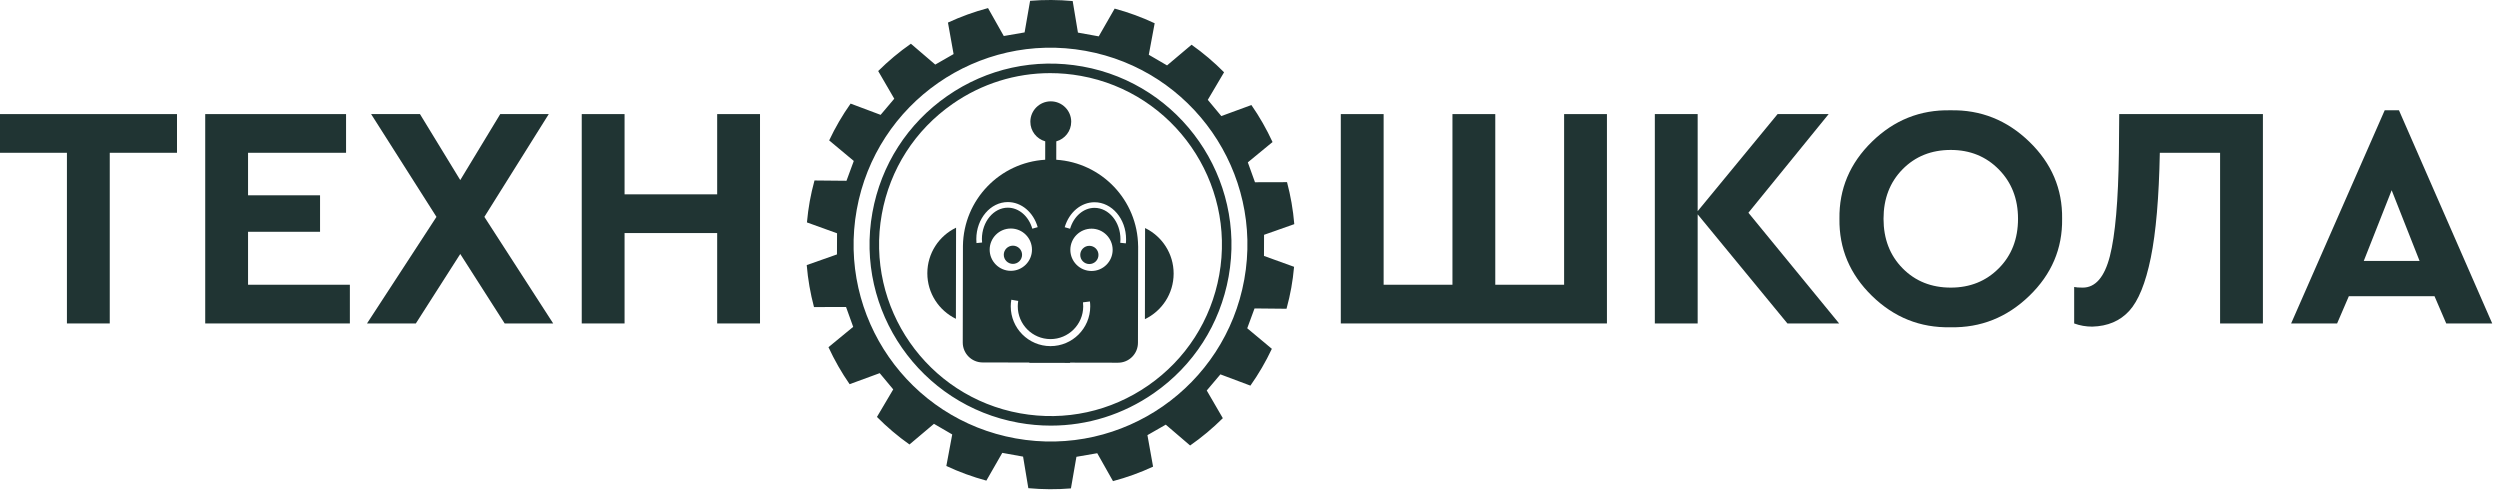 <?xml version="1.0" encoding="UTF-8"?> <svg xmlns="http://www.w3.org/2000/svg" width="262" height="52" viewBox="0 0 262 52" fill="none"><path d="M7.014 33.898V16.012H0V11.957H18.549V16.012H11.502V33.898H7.014Z" fill="#203433"></path><path d="M21.507 33.898V11.957H36.267V16.012H25.995V20.468H33.541V24.291H25.995V29.841H36.666V33.898H21.507Z" fill="#203433"></path><path d="M57.975 33.898H52.889L48.235 26.617L43.581 33.898H38.462L45.742 22.729L38.894 11.957H44.013L48.235 18.872L52.424 11.957H57.51L50.762 22.729L57.975 33.898Z" fill="#203433"></path><path d="M60.966 33.898V11.957H65.454V20.367H75.16V11.957H79.649V33.898H75.16V24.424H65.454V33.898H60.966Z" fill="#203433"></path><path d="M140.516 33.898V11.957H145.004V29.841H152.217V11.957H156.705V29.841H163.919V11.957H168.407V33.898H140.516Z" fill="#203433"></path><path d="M192.741 33.898H187.322L177.915 22.462V33.898H173.427V11.957H177.915V22.13L186.292 11.957H191.643L183.233 22.296L192.741 33.898Z" fill="#203433"></path><path d="M211.489 22.928C211.489 20.845 210.819 19.121 209.478 17.758C208.137 16.396 206.459 15.714 204.442 15.714C202.403 15.714 200.718 16.39 199.389 17.741C198.059 19.094 197.394 20.823 197.394 22.928C197.394 25.033 198.059 26.762 199.389 28.114C200.718 29.466 202.403 30.141 204.442 30.141C206.459 30.141 208.137 29.466 209.478 28.114C210.819 26.762 211.489 25.033 211.489 22.928ZM192.774 22.928C192.729 19.803 193.865 17.11 196.181 14.85C198.497 12.589 201.239 11.492 204.409 11.559C207.578 11.492 210.331 12.589 212.67 14.85C215.008 17.11 216.154 19.803 216.11 22.928C216.154 26.053 215.008 28.745 212.67 31.006C210.331 33.266 207.578 34.363 204.409 34.297C201.239 34.363 198.497 33.266 196.181 31.006C193.865 28.745 192.729 26.053 192.774 22.928Z" fill="#203433"></path><path d="M222.094 11.957H237.153V33.898H232.665V16.014H226.349C226.26 20.689 225.945 24.358 225.402 27.017C224.858 29.677 224.105 31.532 223.141 32.584C222.177 33.638 220.886 34.187 219.268 34.23C218.603 34.23 217.972 34.12 217.373 33.898V30.075C217.55 30.119 217.85 30.142 218.271 30.142C219.601 30.142 220.548 29.044 221.114 26.851C221.678 24.657 221.994 21.044 222.061 16.014L222.094 11.957Z" fill="#203433"></path><path d="M253.573 27.349L250.647 19.936L247.722 27.349H253.573ZM256.365 33.898L255.135 31.039H246.16L244.929 33.898H240.11L249.916 11.559H251.412L261.185 33.898H256.365Z" fill="#203433"></path><path d="M100.178 33.411L100.196 23.861C98.418 24.715 97.189 26.527 97.185 28.63C97.181 30.734 98.403 32.547 100.178 33.411Z" fill="#203433"></path><path d="M122.997 28.68C123.001 26.577 121.782 24.76 120.004 23.899L119.986 33.449C121.767 32.592 122.993 30.783 122.997 28.68Z" fill="#203433"></path><path d="M105.627 21.177C107.042 21.18 108.297 22.235 108.751 23.806L108.186 23.967C107.803 22.651 106.776 21.768 105.626 21.765C104.132 21.762 102.907 23.237 102.903 25.051C102.903 25.172 102.91 25.299 102.924 25.416L102.335 25.474C102.321 25.332 102.318 25.191 102.318 25.05C102.322 22.909 103.81 21.173 105.627 21.177ZM110.089 35.537C111.972 35.541 113.517 34.005 113.521 32.115C113.521 31.971 113.51 31.826 113.497 31.685L114.224 31.593C114.247 31.766 114.257 31.945 114.257 32.117C114.252 34.416 112.383 36.278 110.087 36.274C107.787 36.269 105.922 34.4 105.926 32.101C105.927 31.87 105.948 31.639 105.986 31.412L106.709 31.537C106.681 31.723 106.663 31.916 106.663 32.102C106.659 33.992 108.192 35.533 110.089 35.537ZM114.708 21.195C116.533 21.198 118.017 22.939 118.013 25.08C118.012 25.222 118.009 25.363 117.991 25.504L117.403 25.444C117.42 25.327 117.424 25.2 117.424 25.079C117.428 23.265 116.212 21.786 114.707 21.783C113.564 21.781 112.533 22.66 112.145 23.974L111.581 23.812C112.042 22.243 113.297 21.192 114.708 21.195ZM114.388 28.399C113.162 28.397 112.17 27.4 112.172 26.178C112.174 24.956 113.171 23.963 114.397 23.965C115.615 23.967 116.608 24.964 116.606 26.186C116.604 27.408 115.607 28.401 114.388 28.399ZM103.717 26.161C103.72 24.939 104.716 23.946 105.939 23.949C107.164 23.951 108.154 24.948 108.151 26.17C108.149 27.392 107.155 28.385 105.93 28.383C104.708 28.38 103.715 27.384 103.717 26.161ZM102.979 37.985L107.863 37.994L107.859 38.025L112.145 38.033L112.149 38.003L117.165 38.012C118.322 38.015 119.256 37.08 119.258 35.927L119.278 25.854C119.278 25.833 119.278 25.813 119.275 25.796C119.222 20.972 115.453 17.051 110.696 16.742L110.7 14.814C111.599 14.562 112.262 13.747 112.263 12.762C112.266 11.585 111.307 10.623 110.126 10.621C108.942 10.618 107.983 11.577 107.981 12.754C107.979 13.739 108.638 14.556 109.54 14.812L109.536 16.74C104.775 17.031 100.987 20.937 100.916 25.76C100.916 25.777 100.916 25.798 100.916 25.819L100.896 35.891C100.894 37.045 101.825 37.983 102.979 37.985Z" fill="#203433"></path><path d="M114.162 25.762C113.639 25.761 113.211 26.187 113.21 26.714C113.209 27.244 113.635 27.671 114.158 27.672C114.695 27.673 115.119 27.248 115.12 26.717C115.121 26.19 114.699 25.763 114.162 25.762Z" fill="#203433"></path><path d="M106.155 25.746C105.628 25.745 105.197 26.171 105.196 26.698C105.195 27.228 105.625 27.655 106.151 27.656C106.681 27.657 107.112 27.232 107.113 26.701C107.114 26.174 106.685 25.747 106.155 25.746Z" fill="#203433"></path><path d="M130.401 29.291C128.382 40.506 117.653 47.963 106.437 45.943C95.221 43.924 87.766 33.195 89.785 21.979C91.805 10.763 102.533 3.308 113.749 5.327C124.965 7.346 132.42 18.075 130.401 29.291ZM132.473 24.608L135.641 23.49C135.517 21.99 135.259 20.52 134.881 19.09L131.522 19.099L130.772 17.015L133.362 14.885C132.735 13.53 131.997 12.23 131.147 11.008L127.994 12.164L126.577 10.463L128.282 7.575C127.237 6.52 126.099 5.553 124.875 4.688L122.307 6.855L120.394 5.74L121.009 2.437C119.678 1.811 118.277 1.297 116.816 0.901L115.148 3.81L112.968 3.417L112.418 0.11C110.912 -0.029 109.418 -0.036 107.953 0.086L107.378 3.397L105.196 3.774L103.545 0.848C102.096 1.232 100.692 1.742 99.345 2.366L99.936 5.667L98.014 6.768L95.462 4.583C94.239 5.433 93.095 6.394 92.034 7.445L93.719 10.346L92.289 12.037L89.144 10.857C88.291 12.064 87.537 13.353 86.897 14.715L89.477 16.868L88.712 18.946L85.358 18.914C84.94 20.465 84.715 21.722 84.567 23.309L87.722 24.448L87.714 26.663L84.545 27.781C84.67 29.28 84.927 30.751 85.306 32.18L88.665 32.171L89.415 34.255L86.824 36.385C87.452 37.741 88.19 39.04 89.04 40.263L92.193 39.106L93.61 40.808L91.904 43.695C92.95 44.75 94.088 45.717 95.312 46.582L97.88 44.416L99.793 45.53L99.177 48.834C100.509 49.459 101.91 49.974 103.371 50.369L105.039 47.46L107.219 47.853L107.769 51.161C109.275 51.299 110.768 51.306 112.234 51.184L112.809 47.873L114.991 47.497L116.642 50.422C118.091 50.038 119.495 49.529 120.842 48.905L120.251 45.603L122.173 44.503L124.724 46.687C125.947 45.837 127.092 44.876 128.152 43.825L126.468 40.924L127.898 39.233L131.043 40.413C131.896 39.206 132.649 37.917 133.29 36.556L130.71 34.402L131.475 32.324L134.828 32.357C135.246 30.813 135.475 29.528 135.619 27.961L132.465 26.822L132.473 24.608Z" fill="#203433"></path><path d="M110.055 7.664C106.425 7.664 102.886 8.766 99.842 10.882C95.901 13.62 93.262 17.729 92.412 22.451C90.658 32.202 97.161 41.562 106.91 43.316C111.632 44.167 116.405 43.127 120.345 40.389C124.286 37.65 126.925 33.541 127.775 28.817C129.53 19.069 123.026 9.708 113.277 7.953C112.202 7.76 111.124 7.664 110.055 7.664ZM110.133 44.605C109.004 44.605 107.867 44.505 106.733 44.3C96.441 42.447 89.576 32.566 91.428 22.274C92.326 17.288 95.111 12.95 99.271 10.06C103.431 7.169 108.468 6.071 113.454 6.969C123.745 8.822 130.612 18.703 128.759 28.995C127.862 33.98 125.076 38.319 120.916 41.209C117.702 43.443 113.965 44.605 110.133 44.605Z" fill="#203433"></path></svg> 